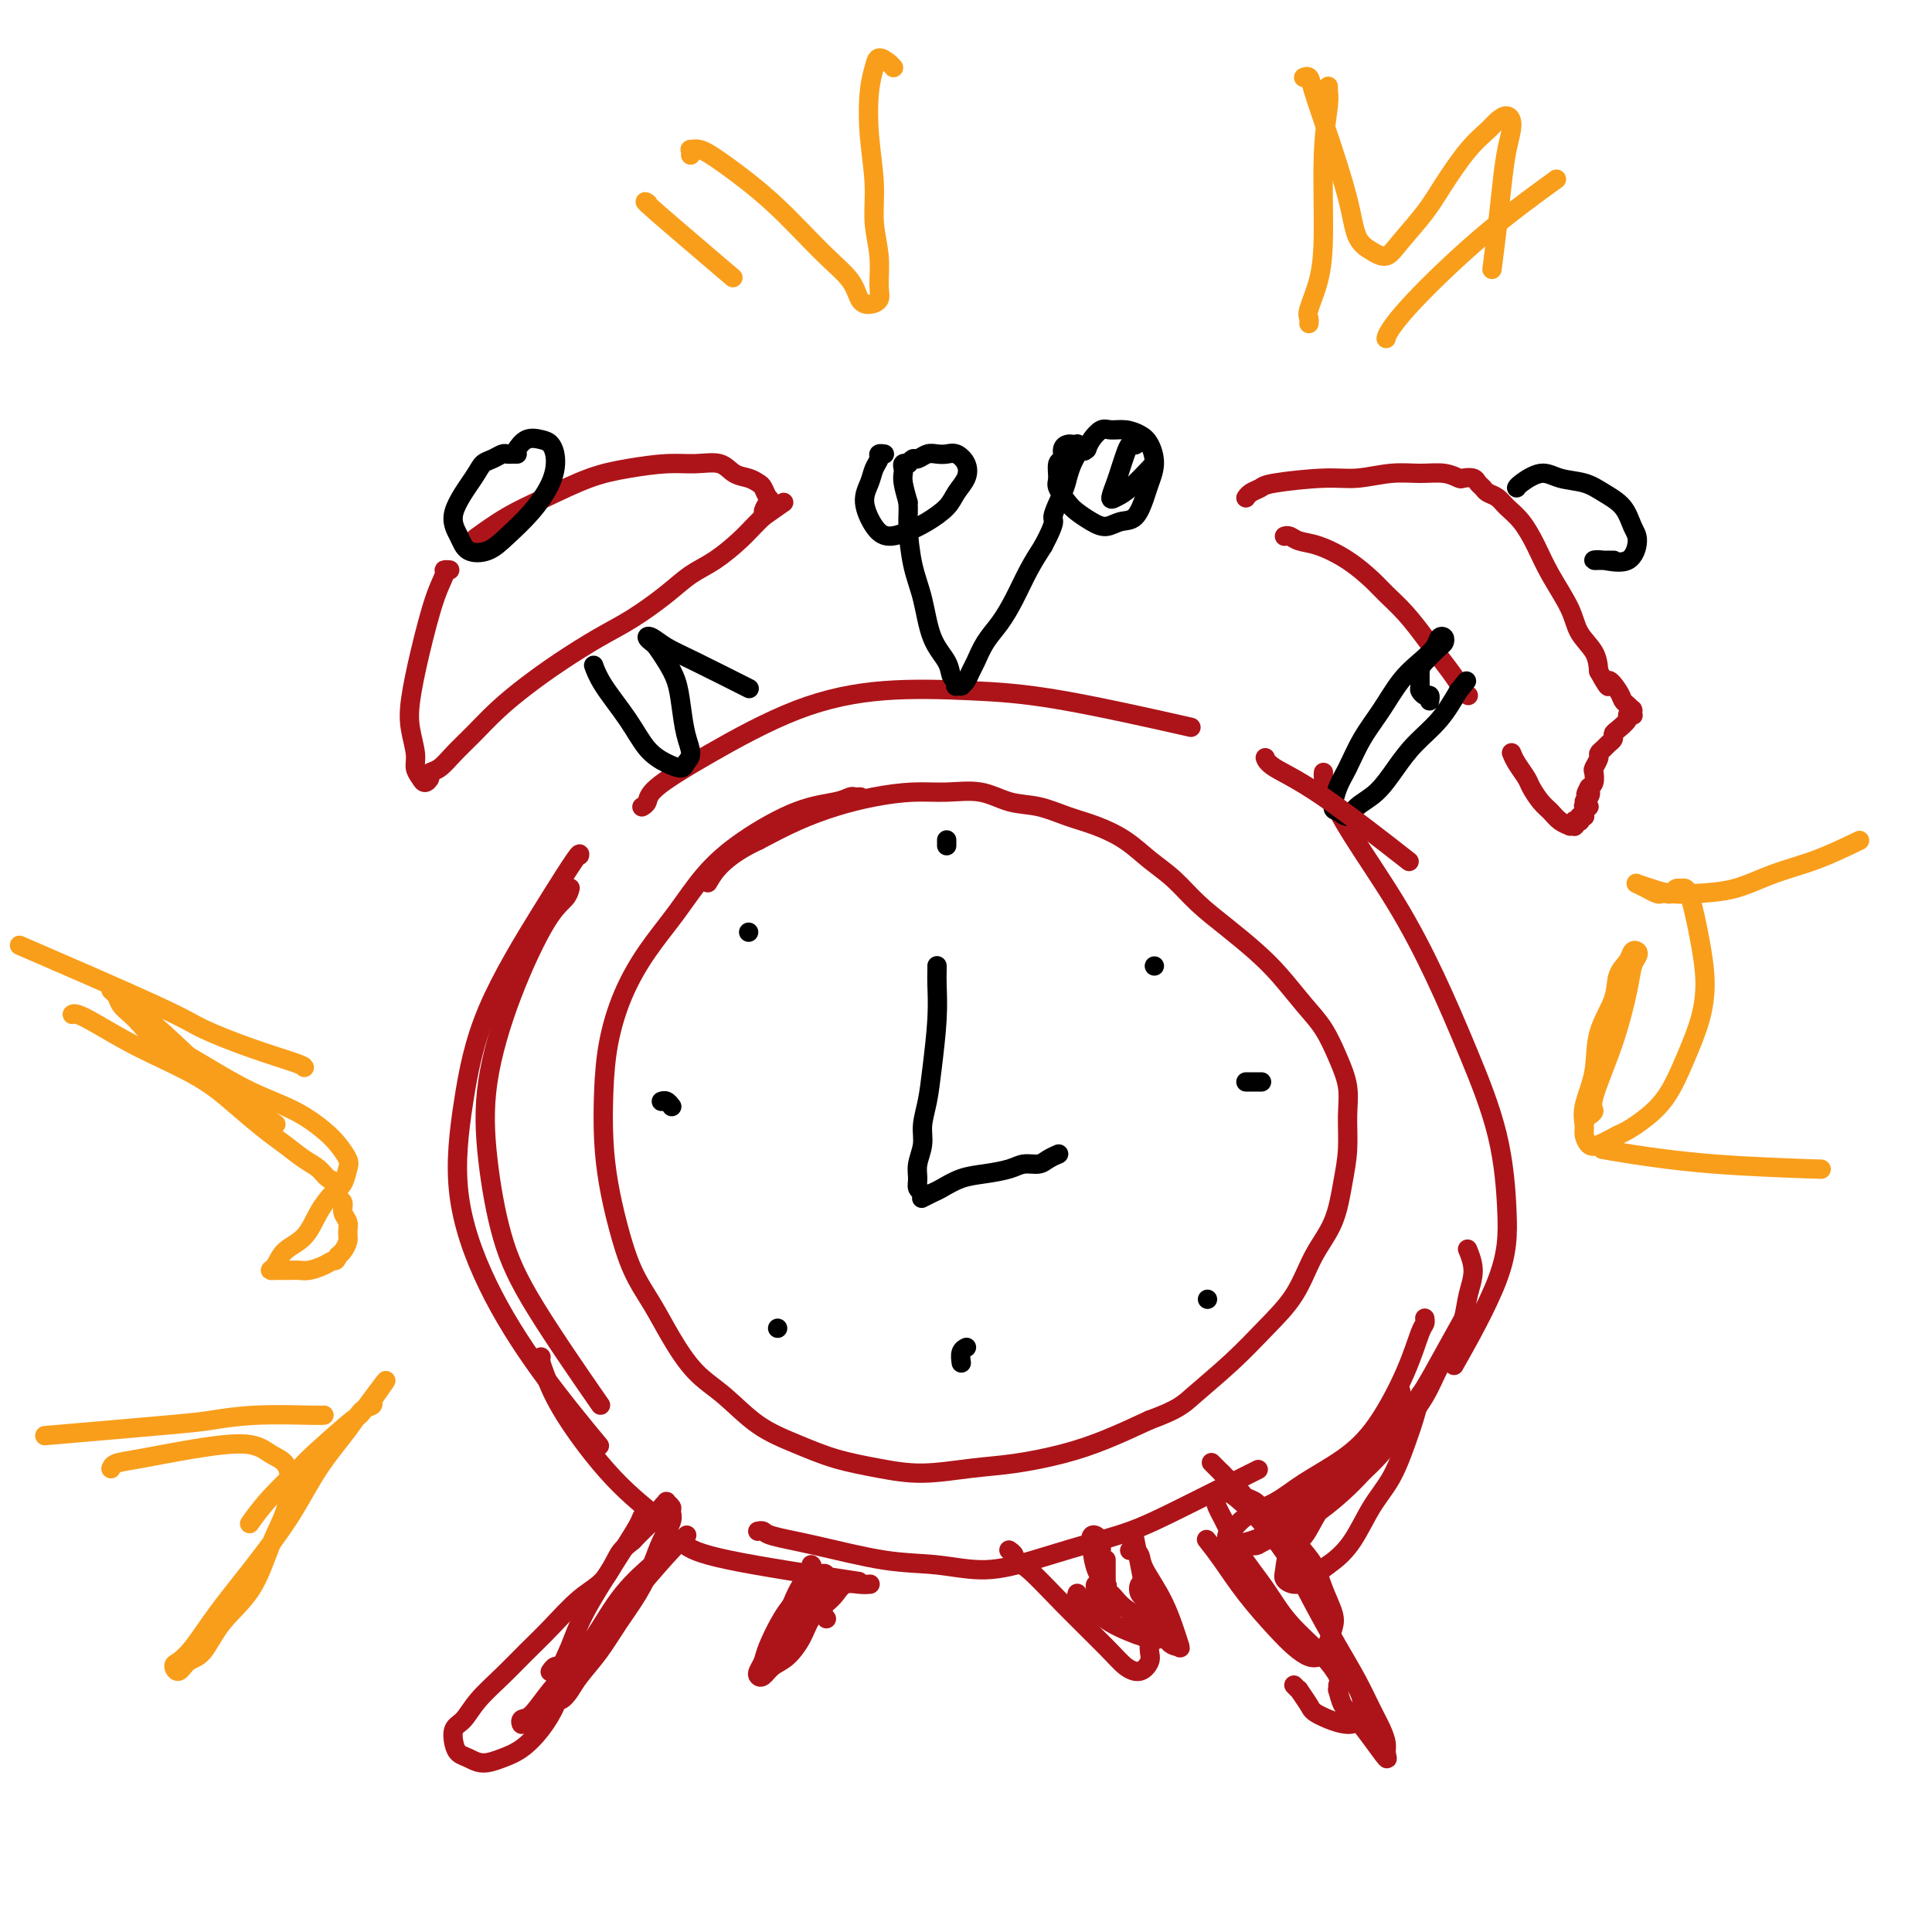 <svg viewBox='0 0 400 400' version='1.1' xmlns='http://www.w3.org/2000/svg' xmlns:xlink='http://www.w3.org/1999/xlink'><g fill='none' stroke='#AD1419' stroke-width='4' stroke-linecap='round' stroke-linejoin='round'><path d='M178,165c0.095,-0.006 0.190,-0.013 0,0c-0.190,0.013 -0.667,0.045 -1,0c-0.333,-0.045 -0.524,-0.168 -1,0c-0.476,0.168 -1.238,0.625 -3,1c-1.762,0.375 -4.525,0.666 -8,2c-3.475,1.334 -7.661,3.710 -11,6c-3.339,2.290 -5.829,4.492 -8,7c-2.171,2.508 -4.021,5.321 -6,8c-1.979,2.679 -4.086,5.224 -6,8c-1.914,2.776 -3.635,5.782 -5,9c-1.365,3.218 -2.374,6.646 -3,10c-0.626,3.354 -0.867,6.632 -1,10c-0.133,3.368 -0.157,6.825 0,10c0.157,3.175 0.494,6.069 1,9c0.506,2.931 1.179,5.901 2,9c0.821,3.099 1.789,6.329 3,9c1.211,2.671 2.666,4.784 4,7c1.334,2.216 2.546,4.536 4,7c1.454,2.464 3.151,5.072 5,7c1.849,1.928 3.849,3.174 6,5c2.151,1.826 4.451,4.231 7,6c2.549,1.769 5.347,2.902 8,4c2.653,1.098 5.160,2.162 8,3c2.840,0.838 6.014,1.449 9,2c2.986,0.551 5.786,1.043 9,1c3.214,-0.043 6.842,-0.622 10,-1c3.158,-0.378 5.847,-0.555 9,-1c3.153,-0.445 6.772,-1.158 10,-2c3.228,-0.842 6.065,-1.812 9,-3c2.935,-1.188 5.967,-2.594 9,-4'/><path d='M238,294c5.976,-2.191 6.915,-3.168 9,-5c2.085,-1.832 5.314,-4.517 8,-7c2.686,-2.483 4.827,-4.763 7,-7c2.173,-2.237 4.376,-4.430 6,-7c1.624,-2.570 2.669,-5.515 4,-8c1.331,-2.485 2.946,-4.508 4,-7c1.054,-2.492 1.545,-5.452 2,-8c0.455,-2.548 0.874,-4.684 1,-7c0.126,-2.316 -0.040,-4.813 0,-7c0.040,-2.187 0.287,-4.065 0,-6c-0.287,-1.935 -1.106,-3.927 -2,-6c-0.894,-2.073 -1.861,-4.227 -3,-6c-1.139,-1.773 -2.450,-3.165 -4,-5c-1.550,-1.835 -3.341,-4.111 -5,-6c-1.659,-1.889 -3.188,-3.390 -5,-5c-1.812,-1.610 -3.907,-3.330 -6,-5c-2.093,-1.670 -4.182,-3.291 -6,-5c-1.818,-1.709 -3.363,-3.507 -5,-5c-1.637,-1.493 -3.367,-2.680 -5,-4c-1.633,-1.320 -3.170,-2.772 -5,-4c-1.830,-1.228 -3.954,-2.231 -6,-3c-2.046,-0.769 -4.016,-1.302 -6,-2c-1.984,-0.698 -3.984,-1.561 -6,-2c-2.016,-0.439 -4.049,-0.455 -6,-1c-1.951,-0.545 -3.821,-1.619 -6,-2c-2.179,-0.381 -4.667,-0.070 -7,0c-2.333,0.070 -4.512,-0.103 -7,0c-2.488,0.103 -5.285,0.481 -8,1c-2.715,0.519 -5.346,1.178 -8,2c-2.654,0.822 -5.330,1.806 -8,3c-2.670,1.194 -5.335,2.597 -8,4'/><path d='M157,174c-7.200,3.333 -9.200,6.667 -10,8c-0.800,1.333 -0.400,0.667 0,0'/><path d='M118,184c-0.010,0.044 -0.020,0.088 0,0c0.020,-0.088 0.072,-0.309 0,0c-0.072,0.309 -0.266,1.148 -1,2c-0.734,0.852 -2.007,1.717 -4,5c-1.993,3.283 -4.705,8.984 -7,15c-2.295,6.016 -4.171,12.347 -5,18c-0.829,5.653 -0.609,10.628 0,16c0.609,5.372 1.606,11.141 3,16c1.394,4.859 3.183,8.808 7,15c3.817,6.192 9.662,14.626 12,18c2.338,3.374 1.169,1.687 0,0'/><path d='M133,167c0.030,-0.017 0.059,-0.033 0,0c-0.059,0.033 -0.208,0.116 0,0c0.208,-0.116 0.773,-0.431 1,-1c0.227,-0.569 0.115,-1.393 2,-3c1.885,-1.607 5.767,-3.997 11,-7c5.233,-3.003 11.816,-6.618 18,-9c6.184,-2.382 11.969,-3.531 18,-4c6.031,-0.469 12.307,-0.260 18,0c5.693,0.260 10.802,0.570 19,2c8.198,1.430 19.485,3.980 24,5c4.515,1.020 2.257,0.510 0,0'/><path d='M157,317c-0.100,0.020 -0.201,0.040 0,0c0.201,-0.040 0.703,-0.142 1,0c0.297,0.142 0.389,0.526 2,1c1.611,0.474 4.741,1.036 9,2c4.259,0.964 9.647,2.330 14,3c4.353,0.670 7.673,0.644 11,1c3.327,0.356 6.663,1.092 10,1c3.337,-0.092 6.676,-1.014 10,-2c3.324,-0.986 6.634,-2.038 10,-3c3.366,-0.962 6.789,-1.835 10,-3c3.211,-1.165 6.211,-2.621 11,-5c4.789,-2.379 11.368,-5.680 14,-7c2.632,-1.320 1.316,-0.660 0,0'/><path d='M274,160c0.005,-0.072 0.011,-0.143 0,0c-0.011,0.143 -0.038,0.502 0,1c0.038,0.498 0.143,1.136 1,3c0.857,1.864 2.467,4.956 5,9c2.533,4.044 5.989,9.042 9,14c3.011,4.958 5.578,9.876 8,15c2.422,5.124 4.700,10.454 7,16c2.300,5.546 4.622,11.306 6,17c1.378,5.694 1.813,11.320 2,16c0.187,4.680 0.127,8.414 -2,14c-2.127,5.586 -6.322,13.025 -8,16c-1.678,2.975 -0.839,1.488 0,0'/><path d='M93,118c0.009,0.001 0.018,0.001 0,0c-0.018,-0.001 -0.062,-0.004 0,0c0.062,0.004 0.232,0.016 0,0c-0.232,-0.016 -0.864,-0.060 -1,0c-0.136,0.060 0.225,0.223 0,1c-0.225,0.777 -1.037,2.168 -2,5c-0.963,2.832 -2.077,7.104 -3,11c-0.923,3.896 -1.656,7.414 -2,10c-0.344,2.586 -0.300,4.238 0,6c0.300,1.762 0.855,3.632 1,5c0.145,1.368 -0.120,2.234 0,3c0.120,0.766 0.626,1.433 1,2c0.374,0.567 0.616,1.033 1,1c0.384,-0.033 0.909,-0.566 1,-1c0.091,-0.434 -0.252,-0.768 0,-1c0.252,-0.232 1.100,-0.360 2,-1c0.900,-0.640 1.851,-1.790 3,-3c1.149,-1.210 2.497,-2.480 4,-4c1.503,-1.520 3.162,-3.290 5,-5c1.838,-1.710 3.856,-3.360 6,-5c2.144,-1.640 4.414,-3.272 7,-5c2.586,-1.728 5.488,-3.553 8,-5c2.512,-1.447 4.633,-2.516 7,-4c2.367,-1.484 4.980,-3.384 7,-5c2.020,-1.616 3.447,-2.947 5,-4c1.553,-1.053 3.231,-1.829 5,-3c1.769,-1.171 3.630,-2.738 5,-4c1.370,-1.262 2.249,-2.218 3,-3c0.751,-0.782 1.376,-1.391 2,-2'/><path d='M158,107c7.810,-5.528 2.837,-1.848 1,-1c-1.837,0.848 -0.536,-1.135 0,-2c0.536,-0.865 0.306,-0.612 0,-1c-0.306,-0.388 -0.688,-1.418 -1,-2c-0.312,-0.582 -0.553,-0.716 -1,-1c-0.447,-0.284 -1.099,-0.718 -2,-1c-0.901,-0.282 -2.052,-0.413 -3,-1c-0.948,-0.587 -1.695,-1.631 -3,-2c-1.305,-0.369 -3.168,-0.062 -5,0c-1.832,0.062 -3.632,-0.120 -6,0c-2.368,0.120 -5.304,0.541 -8,1c-2.696,0.459 -5.150,0.957 -8,2c-2.850,1.043 -6.094,2.630 -9,4c-2.906,1.370 -5.475,2.523 -8,4c-2.525,1.477 -5.007,3.279 -6,4c-0.993,0.721 -0.496,0.360 0,0'/><path d='M266,111c0.001,-0.001 0.003,-0.001 0,0c-0.003,0.001 -0.010,0.004 0,0c0.010,-0.004 0.037,-0.013 0,0c-0.037,0.013 -0.139,0.050 0,0c0.139,-0.050 0.519,-0.186 1,0c0.481,0.186 1.061,0.696 2,1c0.939,0.304 2.235,0.404 4,1c1.765,0.596 3.999,1.688 6,3c2.001,1.312 3.771,2.843 5,4c1.229,1.157 1.918,1.940 3,3c1.082,1.060 2.555,2.396 4,4c1.445,1.604 2.860,3.477 4,5c1.140,1.523 2.004,2.695 3,4c0.996,1.305 2.123,2.741 3,4c0.877,1.259 1.505,2.339 2,3c0.495,0.661 0.856,0.903 1,1c0.144,0.097 0.072,0.048 0,0'/><path d='M258,103c-0.000,0.000 -0.001,0.001 0,0c0.001,-0.001 0.002,-0.003 0,0c-0.002,0.003 -0.008,0.012 0,0c0.008,-0.012 0.029,-0.044 0,0c-0.029,0.044 -0.109,0.166 0,0c0.109,-0.166 0.406,-0.618 1,-1c0.594,-0.382 1.483,-0.695 2,-1c0.517,-0.305 0.661,-0.603 3,-1c2.339,-0.397 6.874,-0.892 10,-1c3.126,-0.108 4.845,0.171 7,0c2.155,-0.171 4.747,-0.792 7,-1c2.253,-0.208 4.165,-0.004 6,0c1.835,0.004 3.591,-0.192 5,0c1.409,0.192 2.472,0.772 3,1c0.528,0.228 0.522,0.103 1,0c0.478,-0.103 1.441,-0.183 2,0c0.559,0.183 0.715,0.629 1,1c0.285,0.371 0.698,0.667 1,1c0.302,0.333 0.493,0.702 1,1c0.507,0.298 1.331,0.523 2,1c0.669,0.477 1.184,1.204 2,2c0.816,0.796 1.932,1.661 3,3c1.068,1.339 2.086,3.151 3,5c0.914,1.849 1.723,3.733 3,6c1.277,2.267 3.023,4.917 4,7c0.977,2.083 1.186,3.599 2,5c0.814,1.401 2.233,2.686 3,4c0.767,1.314 0.884,2.657 1,4'/><path d='M331,139c2.820,5.157 1.870,2.548 2,2c0.130,-0.548 1.341,0.963 2,2c0.659,1.037 0.765,1.598 1,2c0.235,0.402 0.599,0.644 1,1c0.401,0.356 0.840,0.828 1,1c0.160,0.172 0.043,0.046 0,0c-0.043,-0.046 -0.012,-0.012 0,0c0.012,0.012 0.003,0.004 0,0c-0.003,-0.004 -0.001,-0.002 0,0c0.001,0.002 -0.000,0.004 0,0c0.000,-0.004 0.001,-0.015 0,0c-0.001,0.015 -0.005,0.056 0,0c0.005,-0.056 0.017,-0.209 0,0c-0.017,0.209 -0.064,0.781 0,1c0.064,0.219 0.237,0.086 0,0c-0.237,-0.086 -0.886,-0.125 -1,0c-0.114,0.125 0.306,0.415 0,1c-0.306,0.585 -1.339,1.466 -2,2c-0.661,0.534 -0.952,0.721 -1,1c-0.048,0.279 0.146,0.651 0,1c-0.146,0.349 -0.631,0.675 -1,1c-0.369,0.325 -0.621,0.649 -1,1c-0.379,0.351 -0.885,0.728 -1,1c-0.115,0.272 0.163,0.440 0,1c-0.163,0.560 -0.765,1.511 -1,2c-0.235,0.489 -0.102,0.516 0,1c0.102,0.484 0.172,1.424 0,2c-0.172,0.576 -0.586,0.788 -1,1'/><path d='M329,163c-1.259,2.344 -0.408,1.203 0,1c0.408,-0.203 0.372,0.533 0,1c-0.372,0.467 -1.080,0.665 -1,1c0.080,0.335 0.950,0.807 1,1c0.050,0.193 -0.719,0.108 -1,0c-0.281,-0.108 -0.075,-0.239 0,0c0.075,0.239 0.020,0.849 0,1c-0.020,0.151 -0.004,-0.155 0,0c0.004,0.155 -0.003,0.773 0,1c0.003,0.227 0.014,0.065 0,0c-0.014,-0.065 -0.055,-0.031 0,0c0.055,0.031 0.207,0.061 0,0c-0.207,-0.061 -0.774,-0.214 -1,0c-0.226,0.214 -0.113,0.793 0,1c0.113,0.207 0.226,0.041 0,0c-0.226,-0.041 -0.792,0.042 -1,0c-0.208,-0.042 -0.060,-0.207 0,0c0.060,0.207 0.032,0.788 0,1c-0.032,0.212 -0.067,0.055 0,0c0.067,-0.055 0.236,-0.007 0,0c-0.236,0.007 -0.878,-0.027 -1,0c-0.122,0.027 0.276,0.117 0,0c-0.276,-0.117 -1.225,-0.439 -2,-1c-0.775,-0.561 -1.377,-1.361 -2,-2c-0.623,-0.639 -1.267,-1.117 -2,-2c-0.733,-0.883 -1.556,-2.170 -2,-3c-0.444,-0.830 -0.511,-1.202 -1,-2c-0.489,-0.798 -1.401,-2.023 -2,-3c-0.599,-0.977 -0.885,-1.708 -1,-2c-0.115,-0.292 -0.057,-0.146 0,0'/><path d='M134,314c0.008,0.001 0.016,0.002 0,0c-0.016,-0.002 -0.056,-0.007 0,0c0.056,0.007 0.209,0.026 0,0c-0.209,-0.026 -0.779,-0.098 -1,0c-0.221,0.098 -0.091,0.364 -1,2c-0.909,1.636 -2.855,4.640 -5,8c-2.145,3.360 -4.488,7.074 -6,10c-1.512,2.926 -2.193,5.062 -3,7c-0.807,1.938 -1.741,3.677 -2,5c-0.259,1.323 0.155,2.232 0,3c-0.155,0.768 -0.881,1.397 -1,2c-0.119,0.603 0.368,1.181 1,1c0.632,-0.181 1.407,-1.120 2,-2c0.593,-0.880 1.002,-1.701 2,-3c0.998,-1.299 2.584,-3.078 4,-5c1.416,-1.922 2.660,-3.989 4,-6c1.340,-2.011 2.775,-3.968 4,-6c1.225,-2.032 2.238,-4.141 3,-6c0.762,-1.859 1.272,-3.468 2,-5c0.728,-1.532 1.674,-2.985 2,-4c0.326,-1.015 0.032,-1.590 0,-2c-0.032,-0.410 0.199,-0.654 0,-1c-0.199,-0.346 -0.829,-0.795 -1,-1c-0.171,-0.205 0.117,-0.165 0,0c-0.117,0.165 -0.640,0.457 -1,1c-0.360,0.543 -0.559,1.339 -1,2c-0.441,0.661 -1.126,1.189 -2,2c-0.874,0.811 -1.937,1.906 -3,3'/><path d='M131,319c-1.795,1.502 -2.282,1.759 -3,3c-0.718,1.241 -1.667,3.468 -3,5c-1.333,1.532 -3.049,2.369 -5,4c-1.951,1.631 -4.136,4.055 -6,6c-1.864,1.945 -3.407,3.412 -5,5c-1.593,1.588 -3.237,3.296 -5,5c-1.763,1.704 -3.647,3.402 -5,5c-1.353,1.598 -2.175,3.096 -3,4c-0.825,0.904 -1.653,1.213 -2,2c-0.347,0.787 -0.214,2.051 0,3c0.214,0.949 0.510,1.584 1,2c0.490,0.416 1.173,0.612 2,1c0.827,0.388 1.797,0.968 3,1c1.203,0.032 2.637,-0.483 4,-1c1.363,-0.517 2.653,-1.034 4,-2c1.347,-0.966 2.750,-2.379 4,-4c1.250,-1.621 2.345,-3.450 3,-5c0.655,-1.550 0.869,-2.821 1,-4c0.131,-1.179 0.179,-2.264 0,-3c-0.179,-0.736 -0.587,-1.121 -1,-1c-0.413,0.121 -0.832,0.749 -1,1c-0.168,0.251 -0.084,0.126 0,0'/><path d='M250,319c-0.016,-0.021 -0.033,-0.042 0,0c0.033,0.042 0.115,0.146 0,0c-0.115,-0.146 -0.429,-0.541 0,0c0.429,0.541 1.599,2.019 3,4c1.401,1.981 3.034,4.465 5,7c1.966,2.535 4.267,5.122 6,7c1.733,1.878 2.898,3.048 4,4c1.102,0.952 2.141,1.685 3,2c0.859,0.315 1.538,0.210 2,0c0.462,-0.210 0.706,-0.526 1,-1c0.294,-0.474 0.638,-1.106 1,-2c0.362,-0.894 0.743,-2.051 1,-3c0.257,-0.949 0.391,-1.689 0,-3c-0.391,-1.311 -1.305,-3.194 -2,-5c-0.695,-1.806 -1.169,-3.534 -2,-5c-0.831,-1.466 -2.019,-2.669 -3,-4c-0.981,-1.331 -1.754,-2.791 -3,-4c-1.246,-1.209 -2.963,-2.169 -4,-3c-1.037,-0.831 -1.392,-1.533 -2,-2c-0.608,-0.467 -1.469,-0.699 -2,-1c-0.531,-0.301 -0.734,-0.672 -1,-1c-0.266,-0.328 -0.596,-0.613 -1,-1c-0.404,-0.387 -0.881,-0.877 -1,-1c-0.119,-0.123 0.122,0.121 0,0c-0.122,-0.121 -0.606,-0.606 -1,-1c-0.394,-0.394 -0.697,-0.697 -1,-1'/><path d='M253,305c-3.105,-3.105 -1.368,-1.368 -1,-1c0.368,0.368 -0.633,-0.633 -1,-1c-0.367,-0.367 -0.099,-0.099 0,0c0.099,0.099 0.028,0.028 0,0c-0.028,-0.028 -0.014,-0.014 0,0'/><path d='M268,349c-0.001,-0.001 -0.001,-0.001 0,0c0.001,0.001 0.005,0.005 0,0c-0.005,-0.005 -0.017,-0.018 0,0c0.017,0.018 0.064,0.067 0,0c-0.064,-0.067 -0.239,-0.251 0,0c0.239,0.251 0.893,0.938 1,1c0.107,0.062 -0.332,-0.500 0,0c0.332,0.500 1.435,2.063 2,3c0.565,0.937 0.593,1.249 2,2c1.407,0.751 4.194,1.941 6,2c1.806,0.059 2.630,-1.015 3,-2c0.370,-0.985 0.285,-1.883 0,-3c-0.285,-1.117 -0.769,-2.455 -2,-4c-1.231,-1.545 -3.209,-3.299 -4,-4c-0.791,-0.701 -0.396,-0.351 0,0'/><path d='M166,330c0.000,-0.000 0.000,-0.000 0,0c-0.000,0.000 -0.002,0.001 0,0c0.002,-0.001 0.006,-0.005 0,0c-0.006,0.005 -0.022,0.018 0,0c0.022,-0.018 0.084,-0.066 0,0c-0.084,0.066 -0.313,0.245 -1,1c-0.687,0.755 -1.831,2.086 -3,4c-1.169,1.914 -2.363,4.409 -3,6c-0.637,1.591 -0.715,2.276 -1,3c-0.285,0.724 -0.775,1.486 -1,2c-0.225,0.514 -0.184,0.781 0,1c0.184,0.219 0.509,0.390 1,0c0.491,-0.390 1.146,-1.340 2,-2c0.854,-0.660 1.906,-1.030 3,-2c1.094,-0.970 2.232,-2.541 3,-4c0.768,-1.459 1.168,-2.808 2,-4c0.832,-1.192 2.097,-2.228 3,-3c0.903,-0.772 1.444,-1.279 2,-2c0.556,-0.721 1.129,-1.657 2,-2c0.871,-0.343 2.042,-0.092 3,0c0.958,0.092 1.702,0.026 2,0c0.298,-0.026 0.149,-0.013 0,0'/><path d='M209,321c0.002,0.002 0.005,0.003 0,0c-0.005,-0.003 -0.017,-0.012 0,0c0.017,0.012 0.064,0.044 0,0c-0.064,-0.044 -0.237,-0.165 0,0c0.237,0.165 0.885,0.617 1,1c0.115,0.383 -0.304,0.697 0,1c0.304,0.303 1.331,0.594 3,2c1.669,1.406 3.982,3.926 7,7c3.018,3.074 6.742,6.703 9,9c2.258,2.297 3.050,3.263 4,4c0.950,0.737 2.059,1.244 3,1c0.941,-0.244 1.713,-1.240 2,-2c0.287,-0.760 0.088,-1.286 0,-2c-0.088,-0.714 -0.066,-1.618 0,-3c0.066,-1.382 0.175,-3.243 0,-5c-0.175,-1.757 -0.635,-3.409 -1,-5c-0.365,-1.591 -0.637,-3.121 -1,-5c-0.363,-1.879 -0.818,-4.108 -1,-5c-0.182,-0.892 -0.091,-0.446 0,0'/></g>
<g fill='none' stroke='#000000' stroke-width='4' stroke-linecap='round' stroke-linejoin='round'><path d='M183,94c0.009,0.001 0.017,0.003 0,0c-0.017,-0.003 -0.060,-0.010 0,0c0.060,0.010 0.224,0.035 0,0c-0.224,-0.035 -0.836,-0.132 -1,0c-0.164,0.132 0.119,0.493 0,1c-0.119,0.507 -0.640,1.159 -1,2c-0.360,0.841 -0.557,1.869 -1,3c-0.443,1.131 -1.130,2.365 -1,4c0.130,1.635 1.078,3.673 2,5c0.922,1.327 1.818,1.944 3,2c1.182,0.056 2.649,-0.449 4,-1c1.351,-0.551 2.584,-1.148 4,-2c1.416,-0.852 3.014,-1.959 4,-3c0.986,-1.041 1.358,-2.016 2,-3c0.642,-0.984 1.553,-1.976 2,-3c0.447,-1.024 0.429,-2.079 0,-3c-0.429,-0.921 -1.271,-1.707 -2,-2c-0.729,-0.293 -1.347,-0.094 -2,0c-0.653,0.094 -1.342,0.081 -2,0c-0.658,-0.081 -1.287,-0.232 -2,0c-0.713,0.232 -1.511,0.847 -2,1c-0.489,0.153 -0.671,-0.156 -1,0c-0.329,0.156 -0.806,0.777 -1,1c-0.194,0.223 -0.104,0.048 0,0c0.104,-0.048 0.223,0.030 0,0c-0.223,-0.030 -0.789,-0.168 -1,0c-0.211,0.168 -0.067,0.643 0,1c0.067,0.357 0.056,0.596 0,1c-0.056,0.404 -0.159,0.973 0,2c0.159,1.027 0.579,2.514 1,4'/><path d='M188,104c0.121,1.969 -0.076,2.890 0,5c0.076,2.110 0.426,5.409 1,8c0.574,2.591 1.373,4.473 2,7c0.627,2.527 1.082,5.700 2,8c0.918,2.300 2.297,3.726 3,5c0.703,1.274 0.728,2.394 1,3c0.272,0.606 0.791,0.698 1,1c0.209,0.302 0.109,0.813 0,1c-0.109,0.187 -0.225,0.050 0,0c0.225,-0.050 0.792,-0.013 1,0c0.208,0.013 0.059,0.001 0,0c-0.059,-0.001 -0.027,0.007 0,0c0.027,-0.007 0.048,-0.031 0,0c-0.048,0.031 -0.165,0.115 0,0c0.165,-0.115 0.614,-0.431 1,-1c0.386,-0.569 0.711,-1.392 1,-2c0.289,-0.608 0.541,-1.001 1,-2c0.459,-0.999 1.123,-2.605 2,-4c0.877,-1.395 1.967,-2.580 3,-4c1.033,-1.420 2.009,-3.075 3,-5c0.991,-1.925 1.997,-4.122 3,-6c1.003,-1.878 2.001,-3.439 3,-5'/><path d='M216,113c2.975,-5.580 1.911,-5.029 2,-6c0.089,-0.971 1.330,-3.464 2,-5c0.670,-1.536 0.768,-2.114 1,-3c0.232,-0.886 0.599,-2.080 1,-3c0.401,-0.920 0.836,-1.567 1,-2c0.164,-0.433 0.055,-0.652 0,-1c-0.055,-0.348 -0.057,-0.823 0,-1c0.057,-0.177 0.174,-0.054 0,0c-0.174,0.054 -0.639,0.040 -1,0c-0.361,-0.040 -0.618,-0.106 -1,0c-0.382,0.106 -0.889,0.383 -1,1c-0.111,0.617 0.172,1.572 0,2c-0.172,0.428 -0.801,0.327 -1,1c-0.199,0.673 0.033,2.120 0,3c-0.033,0.880 -0.329,1.193 0,2c0.329,0.807 1.284,2.107 2,3c0.716,0.893 1.192,1.377 2,2c0.808,0.623 1.946,1.383 3,2c1.054,0.617 2.022,1.089 3,1c0.978,-0.089 1.965,-0.739 3,-1c1.035,-0.261 2.117,-0.132 3,-1c0.883,-0.868 1.566,-2.733 2,-4c0.434,-1.267 0.619,-1.937 1,-3c0.381,-1.063 0.958,-2.519 1,-4c0.042,-1.481 -0.450,-2.987 -1,-4c-0.550,-1.013 -1.159,-1.533 -2,-2c-0.841,-0.467 -1.913,-0.879 -3,-1c-1.087,-0.121 -2.188,0.050 -3,0c-0.812,-0.050 -1.334,-0.321 -2,0c-0.666,0.321 -1.476,1.235 -2,2c-0.524,0.765 -0.762,1.383 -1,2'/><path d='M225,93c-0.833,0.667 -0.417,0.333 0,0'/><path d='M123,138c0.002,0.005 0.004,0.011 0,0c-0.004,-0.011 -0.013,-0.038 0,0c0.013,0.038 0.050,0.142 0,0c-0.050,-0.142 -0.187,-0.529 0,0c0.187,0.529 0.698,1.974 2,4c1.302,2.026 3.395,4.631 5,7c1.605,2.369 2.722,4.500 4,6c1.278,1.500 2.718,2.367 4,3c1.282,0.633 2.407,1.030 3,1c0.593,-0.030 0.654,-0.489 1,-1c0.346,-0.511 0.977,-1.074 1,-2c0.023,-0.926 -0.561,-2.217 -1,-4c-0.439,-1.783 -0.733,-4.060 -1,-6c-0.267,-1.940 -0.506,-3.542 -1,-5c-0.494,-1.458 -1.241,-2.770 -2,-4c-0.759,-1.230 -1.530,-2.376 -2,-3c-0.470,-0.624 -0.639,-0.725 -1,-1c-0.361,-0.275 -0.915,-0.724 -1,-1c-0.085,-0.276 0.298,-0.378 1,0c0.702,0.378 1.724,1.235 3,2c1.276,0.765 2.805,1.437 6,3c3.195,1.563 8.056,4.018 10,5c1.944,0.982 0.972,0.491 0,0'/><path d='M296,145c0.006,-0.032 0.012,-0.065 0,0c-0.012,0.065 -0.042,0.226 0,0c0.042,-0.226 0.154,-0.841 0,-1c-0.154,-0.159 -0.576,0.139 -1,0c-0.424,-0.139 -0.849,-0.713 -1,-1c-0.151,-0.287 -0.027,-0.286 0,-1c0.027,-0.714 -0.045,-2.142 0,-3c0.045,-0.858 0.205,-1.145 1,-2c0.795,-0.855 2.226,-2.276 3,-3c0.774,-0.724 0.893,-0.749 1,-1c0.107,-0.251 0.203,-0.726 0,-1c-0.203,-0.274 -0.703,-0.346 -1,0c-0.297,0.346 -0.390,1.112 -1,2c-0.610,0.888 -1.739,1.900 -3,3c-1.261,1.100 -2.656,2.288 -4,4c-1.344,1.712 -2.638,3.948 -4,6c-1.362,2.052 -2.794,3.922 -4,6c-1.206,2.078 -2.187,4.366 -3,6c-0.813,1.634 -1.457,2.614 -2,4c-0.543,1.386 -0.985,3.177 -1,4c-0.015,0.823 0.397,0.679 1,1c0.603,0.321 1.398,1.108 2,1c0.602,-0.108 1.010,-1.111 2,-2c0.990,-0.889 2.561,-1.664 4,-3c1.439,-1.336 2.747,-3.235 4,-5c1.253,-1.765 2.453,-3.398 4,-5c1.547,-1.602 3.442,-3.172 5,-5c1.558,-1.828 2.779,-3.914 4,-6'/><path d='M302,143c2.833,-3.500 1.417,-1.750 0,0'/><path d='M107,94c-0.024,-0.000 -0.047,-0.001 0,0c0.047,0.001 0.165,0.003 0,0c-0.165,-0.003 -0.611,-0.013 -1,0c-0.389,0.013 -0.720,0.047 -1,0c-0.280,-0.047 -0.507,-0.176 -1,0c-0.493,0.176 -1.250,0.658 -2,1c-0.750,0.342 -1.493,0.543 -2,1c-0.507,0.457 -0.779,1.168 -2,3c-1.221,1.832 -3.392,4.785 -4,7c-0.608,2.215 0.346,3.694 1,5c0.654,1.306 1.009,2.441 2,3c0.991,0.559 2.620,0.544 4,0c1.380,-0.544 2.511,-1.617 4,-3c1.489,-1.383 3.336,-3.078 5,-5c1.664,-1.922 3.144,-4.072 4,-6c0.856,-1.928 1.087,-3.634 1,-5c-0.087,-1.366 -0.493,-2.394 -1,-3c-0.507,-0.606 -1.115,-0.791 -2,-1c-0.885,-0.209 -2.046,-0.441 -3,0c-0.954,0.441 -1.701,1.555 -2,2c-0.299,0.445 -0.149,0.223 0,0'/><path d='M334,116c0.009,-0.000 0.017,-0.000 0,0c-0.017,0.000 -0.060,0.000 0,0c0.060,-0.000 0.223,-0.000 0,0c-0.223,0.000 -0.831,0.000 -1,0c-0.169,-0.000 0.099,-0.000 0,0c-0.099,0.000 -0.567,0.000 -1,0c-0.433,-0.000 -0.831,-0.001 -1,0c-0.169,0.001 -0.109,0.004 0,0c0.109,-0.004 0.268,-0.014 0,0c-0.268,0.014 -0.964,0.052 -1,0c-0.036,-0.052 0.589,-0.195 2,0c1.411,0.195 3.610,0.726 5,0c1.390,-0.726 1.973,-2.709 2,-4c0.027,-1.291 -0.502,-1.889 -1,-3c-0.498,-1.111 -0.964,-2.734 -2,-4c-1.036,-1.266 -2.642,-2.175 -4,-3c-1.358,-0.825 -2.469,-1.566 -4,-2c-1.531,-0.434 -3.482,-0.561 -5,-1c-1.518,-0.439 -2.603,-1.190 -4,-1c-1.397,0.190 -3.107,1.320 -4,2c-0.893,0.680 -0.969,0.908 -1,1c-0.031,0.092 -0.015,0.046 0,0'/><path d='M194,200c0.000,0.016 0.001,0.033 0,0c-0.001,-0.033 -0.003,-0.114 0,0c0.003,0.114 0.012,0.423 0,1c-0.012,0.577 -0.046,1.420 0,3c0.046,1.580 0.171,3.895 0,7c-0.171,3.105 -0.638,6.998 -1,10c-0.362,3.002 -0.619,5.111 -1,7c-0.381,1.889 -0.888,3.557 -1,5c-0.112,1.443 0.170,2.663 0,4c-0.170,1.337 -0.792,2.793 -1,4c-0.208,1.207 -0.003,2.166 0,3c0.003,0.834 -0.195,1.544 0,2c0.195,0.456 0.783,0.659 1,1c0.217,0.341 0.065,0.820 0,1c-0.065,0.180 -0.041,0.060 0,0c0.041,-0.060 0.099,-0.061 0,0c-0.099,0.061 -0.356,0.185 0,0c0.356,-0.185 1.323,-0.679 2,-1c0.677,-0.321 1.062,-0.468 2,-1c0.938,-0.532 2.429,-1.448 4,-2c1.571,-0.552 3.221,-0.739 5,-1c1.779,-0.261 3.685,-0.595 5,-1c1.315,-0.405 2.037,-0.879 3,-1c0.963,-0.121 2.165,0.112 3,0c0.835,-0.112 1.302,-0.569 2,-1c0.698,-0.431 1.628,-0.838 2,-1c0.372,-0.162 0.186,-0.081 0,0'/><path d='M196,174c0.000,0.030 0.000,0.061 0,0c0.000,-0.061 0.000,-0.212 0,0c0.000,0.212 0.000,0.788 0,1c0.000,0.212 0.000,0.061 0,0c0.000,-0.061 0.000,-0.030 0,0'/><path d='M258,224c0.014,0.000 0.029,0.000 0,0c-0.029,0.000 -0.100,0.000 0,0c0.100,0.000 0.373,0.000 1,0c0.627,-0.000 1.608,0.000 2,0c0.392,0.000 0.196,0.000 0,0'/><path d='M137,228c-0.006,0.002 -0.012,0.004 0,0c0.012,-0.004 0.042,-0.015 0,0c-0.042,0.015 -0.156,0.056 0,0c0.156,-0.056 0.580,-0.207 1,0c0.420,0.207 0.834,0.774 1,1c0.166,0.226 0.083,0.113 0,0'/><path d='M200,279c-0.002,0.001 -0.004,0.002 0,0c0.004,-0.002 0.015,-0.007 0,0c-0.015,0.007 -0.057,0.027 0,0c0.057,-0.027 0.211,-0.100 0,0c-0.211,0.100 -0.788,0.373 -1,1c-0.212,0.627 -0.061,1.608 0,2c0.061,0.392 0.030,0.196 0,0'/></g>
<g fill='none' stroke='#AD1419' stroke-width='4' stroke-linecap='round' stroke-linejoin='round'><path d='M142,318c-0.004,0.004 -0.008,0.007 0,0c0.008,-0.007 0.027,-0.025 0,0c-0.027,0.025 -0.102,0.094 0,0c0.102,-0.094 0.380,-0.351 0,0c-0.380,0.351 -1.418,1.310 -3,3c-1.582,1.690 -3.710,4.112 -7,8c-3.290,3.888 -7.744,9.242 -11,13c-3.256,3.758 -5.316,5.919 -7,8c-1.684,2.081 -2.994,4.081 -4,5c-1.006,0.919 -1.709,0.755 -2,1c-0.291,0.245 -0.169,0.898 0,1c0.169,0.102 0.384,-0.347 1,-1c0.616,-0.653 1.634,-1.510 3,-3c1.366,-1.490 3.082,-3.612 5,-6c1.918,-2.388 4.040,-5.042 6,-8c1.960,-2.958 3.758,-6.219 6,-9c2.242,-2.781 4.926,-5.080 6,-6c1.074,-0.920 0.537,-0.460 0,0'/><path d='M277,349c-0.000,-0.010 -0.001,-0.019 0,0c0.001,0.019 0.003,0.068 0,0c-0.003,-0.068 -0.011,-0.253 0,0c0.011,0.253 0.039,0.944 0,1c-0.039,0.056 -0.147,-0.523 0,0c0.147,0.523 0.547,2.148 1,3c0.453,0.852 0.959,0.931 2,2c1.041,1.069 2.616,3.129 4,5c1.384,1.871 2.576,3.552 3,4c0.424,0.448 0.081,-0.339 0,-1c-0.081,-0.661 0.101,-1.198 0,-2c-0.101,-0.802 -0.483,-1.870 -1,-3c-0.517,-1.130 -1.168,-2.322 -2,-4c-0.832,-1.678 -1.846,-3.842 -3,-6c-1.154,-2.158 -2.447,-4.311 -4,-7c-1.553,-2.689 -3.364,-5.916 -5,-9c-1.636,-3.084 -3.097,-6.025 -5,-9c-1.903,-2.975 -4.249,-5.983 -6,-8c-1.751,-2.017 -2.909,-3.041 -4,-4c-1.091,-0.959 -2.117,-1.851 -3,-2c-0.883,-0.149 -1.622,0.447 -2,1c-0.378,0.553 -0.394,1.065 0,2c0.394,0.935 1.197,2.294 2,4c0.803,1.706 1.606,3.761 3,6c1.394,2.239 3.379,4.664 5,7c1.621,2.336 2.878,4.585 5,7c2.122,2.415 5.110,4.996 7,7c1.890,2.004 2.683,3.430 3,4c0.317,0.570 0.159,0.285 0,0'/><path d='M258,320c-0.015,-0.001 -0.031,-0.001 0,0c0.031,0.001 0.108,0.005 0,0c-0.108,-0.005 -0.400,-0.018 0,0c0.400,0.018 1.494,0.067 2,0c0.506,-0.067 0.425,-0.250 2,-1c1.575,-0.750 4.807,-2.067 8,-4c3.193,-1.933 6.348,-4.483 9,-7c2.652,-2.517 4.802,-5.003 6,-7c1.198,-1.997 1.446,-3.505 2,-5c0.554,-1.495 1.416,-2.977 2,-4c0.584,-1.023 0.890,-1.588 1,-2c0.110,-0.412 0.022,-0.670 0,-1c-0.022,-0.330 0.021,-0.731 0,-1c-0.021,-0.269 -0.106,-0.405 0,0c0.106,0.405 0.402,1.350 0,2c-0.402,0.650 -1.503,1.006 -2,2c-0.497,0.994 -0.391,2.627 -1,4c-0.609,1.373 -1.933,2.486 -3,4c-1.067,1.514 -1.876,3.429 -3,5c-1.124,1.571 -2.564,2.798 -4,4c-1.436,1.202 -2.870,2.377 -4,4c-1.130,1.623 -1.958,3.693 -3,5c-1.042,1.307 -2.299,1.851 -3,3c-0.701,1.149 -0.845,2.902 -1,4c-0.155,1.098 -0.320,1.542 0,2c0.320,0.458 1.125,0.931 2,1c0.875,0.069 1.822,-0.266 3,-1c1.178,-0.734 2.589,-1.867 4,-3'/><path d='M275,324c2.027,-1.399 3.593,-2.898 5,-5c1.407,-2.102 2.654,-4.809 4,-7c1.346,-2.191 2.792,-3.866 4,-6c1.208,-2.134 2.180,-4.727 3,-7c0.820,-2.273 1.490,-4.227 2,-6c0.510,-1.773 0.860,-3.364 1,-4c0.140,-0.636 0.070,-0.318 0,0'/></g>
<g fill='none' stroke='#000000' stroke-width='4' stroke-linecap='round' stroke-linejoin='round'><path d='M235,91c-0.002,0.030 -0.003,0.059 0,0c0.003,-0.059 0.012,-0.207 0,0c-0.012,0.207 -0.045,0.768 0,1c0.045,0.232 0.167,0.133 0,0c-0.167,-0.133 -0.623,-0.302 -1,0c-0.377,0.302 -0.673,1.073 -1,2c-0.327,0.927 -0.683,2.010 -1,3c-0.317,0.990 -0.596,1.886 -1,3c-0.404,1.114 -0.934,2.445 -1,3c-0.066,0.555 0.333,0.334 1,0c0.667,-0.334 1.603,-0.782 3,-2c1.397,-1.218 3.256,-3.205 4,-4c0.744,-0.795 0.372,-0.397 0,0'/></g>
<g fill='none' stroke='#F99E1B' stroke-width='4' stroke-linecap='round' stroke-linejoin='round'><path d='M134,42c0.014,0.009 0.027,0.019 0,0c-0.027,-0.019 -0.096,-0.066 0,0c0.096,0.066 0.356,0.244 0,0c-0.356,-0.244 -1.326,-0.912 2,2c3.326,2.912 10.950,9.403 14,12c3.050,2.597 1.525,1.298 0,0'/><path d='M287,70c0.005,-0.026 0.009,-0.053 0,0c-0.009,0.053 -0.032,0.184 0,0c0.032,-0.184 0.119,-0.685 1,-2c0.881,-1.315 2.556,-3.445 6,-7c3.444,-3.555 8.658,-8.534 14,-13c5.342,-4.466 10.812,-8.419 13,-10c2.188,-1.581 1.094,-0.791 0,0'/><path d='M275,18c-0.002,-0.124 -0.005,-0.248 0,0c0.005,0.248 0.016,0.867 0,1c-0.016,0.133 -0.059,-0.220 0,0c0.059,0.220 0.218,1.015 0,3c-0.218,1.985 -0.815,5.162 -1,10c-0.185,4.838 0.041,11.339 0,16c-0.041,4.661 -0.351,7.484 -1,10c-0.649,2.516 -1.638,4.726 -2,6c-0.362,1.274 -0.097,1.612 0,2c0.097,0.388 0.028,0.825 0,1c-0.028,0.175 -0.014,0.087 0,0'/><path d='M270,16c-0.007,0.003 -0.014,0.006 0,0c0.014,-0.006 0.050,-0.021 0,0c-0.050,0.021 -0.186,0.078 0,0c0.186,-0.078 0.692,-0.292 1,0c0.308,0.292 0.417,1.089 1,3c0.583,1.911 1.640,4.934 3,9c1.360,4.066 3.023,9.174 4,13c0.977,3.826 1.269,6.370 2,8c0.731,1.630 1.902,2.347 3,3c1.098,0.653 2.124,1.242 3,1c0.876,-0.242 1.604,-1.314 3,-3c1.396,-1.686 3.462,-3.985 5,-6c1.538,-2.015 2.548,-3.746 4,-6c1.452,-2.254 3.346,-5.031 5,-7c1.654,-1.969 3.067,-3.131 4,-4c0.933,-0.869 1.385,-1.447 2,-2c0.615,-0.553 1.391,-1.082 2,-1c0.609,0.082 1.049,0.776 1,2c-0.049,1.224 -0.588,2.977 -1,5c-0.412,2.023 -0.698,4.315 -1,7c-0.302,2.685 -0.620,5.761 -1,9c-0.380,3.239 -0.823,6.640 -1,8c-0.177,1.360 -0.089,0.680 0,0'/><path d='M143,32c0.003,-0.031 0.005,-0.062 0,0c-0.005,0.062 -0.019,0.218 0,0c0.019,-0.218 0.069,-0.811 0,-1c-0.069,-0.189 -0.257,0.027 0,0c0.257,-0.027 0.958,-0.297 2,0c1.042,0.297 2.425,1.162 5,3c2.575,1.838 6.342,4.651 10,8c3.658,3.349 7.208,7.235 10,10c2.792,2.765 4.825,4.408 6,6c1.175,1.592 1.493,3.131 2,4c0.507,0.869 1.204,1.067 2,1c0.796,-0.067 1.693,-0.401 2,-1c0.307,-0.599 0.026,-1.465 0,-3c-0.026,-1.535 0.202,-3.740 0,-6c-0.202,-2.260 -0.836,-4.576 -1,-7c-0.164,-2.424 0.140,-4.955 0,-8c-0.140,-3.045 -0.725,-6.603 -1,-10c-0.275,-3.397 -0.242,-6.633 0,-9c0.242,-2.367 0.692,-3.863 1,-5c0.308,-1.137 0.474,-1.913 1,-2c0.526,-0.087 1.411,0.515 2,1c0.589,0.485 0.883,0.853 1,1c0.117,0.147 0.059,0.074 0,0'/><path d='M332,238c-0.023,-0.004 -0.046,-0.009 0,0c0.046,0.009 0.163,0.030 0,0c-0.163,-0.030 -0.604,-0.113 0,0c0.604,0.113 2.255,0.422 6,1c3.745,0.578 9.585,1.425 17,2c7.415,0.575 16.404,0.879 20,1c3.596,0.121 1.798,0.061 0,0'/><path d='M67,293c0.073,-0.007 0.145,-0.014 0,0c-0.145,0.014 -0.509,0.050 -3,0c-2.491,-0.050 -7.109,-0.185 -11,0c-3.891,0.185 -7.053,0.689 -9,1c-1.947,0.311 -2.678,0.430 -9,1c-6.322,0.570 -18.235,1.591 -23,2c-4.765,0.409 -2.383,0.204 0,0'/><path d='M63,221c-0.102,-0.187 -0.203,-0.374 -2,-1c-1.797,-0.626 -5.288,-1.690 -9,-3c-3.712,-1.310 -7.644,-2.867 -10,-4c-2.356,-1.133 -3.134,-1.844 -10,-5c-6.866,-3.156 -19.819,-8.759 -25,-11c-5.181,-2.241 -2.591,-1.121 0,0'/></g>
<g fill='none' stroke='#AD1419' stroke-width='4' stroke-linecap='round' stroke-linejoin='round'><path d='M229,323c-0.000,0.024 -0.000,0.049 0,0c0.000,-0.049 0.000,-0.171 0,0c-0.000,0.171 -0.000,0.636 0,1c0.000,0.364 0.001,0.626 0,1c-0.001,0.374 -0.004,0.859 0,2c0.004,1.141 0.016,2.937 0,4c-0.016,1.063 -0.060,1.391 0,1c0.060,-0.391 0.223,-1.503 0,-3c-0.223,-1.497 -0.831,-3.379 -1,-5c-0.169,-1.621 0.100,-2.983 0,-4c-0.100,-1.017 -0.569,-1.691 -1,-2c-0.431,-0.309 -0.823,-0.254 -1,0c-0.177,0.254 -0.140,0.707 0,2c0.140,1.293 0.384,3.425 1,5c0.616,1.575 1.605,2.593 2,3c0.395,0.407 0.198,0.204 0,0'/><path d='M168,324c0.013,0.012 0.026,0.024 0,0c-0.026,-0.024 -0.091,-0.084 0,0c0.091,0.084 0.337,0.311 0,1c-0.337,0.689 -1.256,1.841 -2,3c-0.744,1.159 -1.311,2.326 -2,4c-0.689,1.674 -1.500,3.853 -2,5c-0.500,1.147 -0.690,1.260 -1,2c-0.310,0.740 -0.742,2.108 -1,3c-0.258,0.892 -0.343,1.308 0,1c0.343,-0.308 1.114,-1.340 2,-3c0.886,-1.660 1.887,-3.949 3,-6c1.113,-2.051 2.338,-3.864 3,-5c0.662,-1.136 0.762,-1.595 1,-2c0.238,-0.405 0.613,-0.754 1,-1c0.387,-0.246 0.787,-0.388 1,0c0.213,0.388 0.239,1.306 0,2c-0.239,0.694 -0.745,1.166 -1,2c-0.255,0.834 -0.261,2.032 0,3c0.261,0.968 0.789,1.705 1,2c0.211,0.295 0.106,0.147 0,0'/><path d='M234,321c0.002,0.000 0.005,0.000 0,0c-0.005,-0.000 -0.016,-0.001 0,0c0.016,0.001 0.061,0.002 0,0c-0.061,-0.002 -0.226,-0.008 0,0c0.226,0.008 0.843,0.031 1,0c0.157,-0.031 -0.147,-0.116 0,0c0.147,0.116 0.745,0.434 1,1c0.255,0.566 0.168,1.380 1,3c0.832,1.620 2.585,4.044 4,7c1.415,2.956 2.493,6.442 3,8c0.507,1.558 0.444,1.186 0,1c-0.444,-0.186 -1.269,-0.187 -2,-1c-0.731,-0.813 -1.369,-2.438 -2,-4c-0.631,-1.562 -1.255,-3.059 -2,-4c-0.745,-0.941 -1.612,-1.324 -2,-2c-0.388,-0.676 -0.297,-1.643 0,-2c0.297,-0.357 0.799,-0.102 1,0c0.201,0.102 0.100,0.051 0,0'/><path d='M295,273c-0.001,-0.007 -0.002,-0.014 0,0c0.002,0.014 0.008,0.049 0,0c-0.008,-0.049 -0.030,-0.181 0,0c0.030,0.181 0.111,0.676 0,1c-0.111,0.324 -0.416,0.477 -1,2c-0.584,1.523 -1.448,4.417 -3,8c-1.552,3.583 -3.791,7.854 -6,11c-2.209,3.146 -4.388,5.165 -7,7c-2.612,1.835 -5.656,3.484 -8,5c-2.344,1.516 -3.987,2.897 -6,4c-2.013,1.103 -4.395,1.928 -6,3c-1.605,1.072 -2.433,2.390 -3,3c-0.567,0.610 -0.873,0.512 -1,1c-0.127,0.488 -0.073,1.563 0,2c0.073,0.437 0.166,0.236 1,0c0.834,-0.236 2.409,-0.507 4,-1c1.591,-0.493 3.197,-1.207 5,-2c1.803,-0.793 3.802,-1.666 6,-3c2.198,-1.334 4.594,-3.129 7,-5c2.406,-1.871 4.822,-3.819 7,-6c2.178,-2.181 4.117,-4.596 6,-7c1.883,-2.404 3.708,-4.799 5,-7c1.292,-2.201 2.050,-4.209 3,-6c0.950,-1.791 2.093,-3.367 3,-5c0.907,-1.633 1.577,-3.324 2,-5c0.423,-1.676 0.598,-3.336 1,-5c0.402,-1.664 1.031,-3.333 1,-5c-0.031,-1.667 -0.723,-3.334 -1,-4c-0.277,-0.666 -0.138,-0.333 0,0'/><path d='M112,281c-0.004,0.017 -0.008,0.034 0,0c0.008,-0.034 0.027,-0.119 0,0c-0.027,0.119 -0.101,0.443 0,1c0.101,0.557 0.375,1.348 1,3c0.625,1.652 1.601,4.164 4,8c2.399,3.836 6.223,8.994 10,13c3.777,4.006 7.508,6.859 9,8c1.492,1.141 0.746,0.571 0,0'/><path d='M263,314c-0.004,-0.002 -0.008,-0.004 0,0c0.008,0.004 0.029,0.013 0,0c-0.029,-0.013 -0.109,-0.046 0,0c0.109,0.046 0.407,0.173 1,0c0.593,-0.173 1.480,-0.647 4,-2c2.520,-1.353 6.672,-3.586 11,-7c4.328,-3.414 8.830,-8.008 12,-12c3.170,-3.992 5.007,-7.383 7,-11c1.993,-3.617 4.141,-7.462 5,-9c0.859,-1.538 0.430,-0.769 0,0'/><path d='M140,319c0.039,0.015 0.078,0.029 0,0c-0.078,-0.029 -0.272,-0.102 0,0c0.272,0.102 1.011,0.378 2,1c0.989,0.622 2.228,1.591 9,3c6.772,1.409 19.078,3.260 24,4c4.922,0.740 2.461,0.370 0,0'/><path d='M120,177c-0.019,0.091 -0.039,0.181 0,0c0.039,-0.181 0.136,-0.634 -1,1c-1.136,1.634 -3.505,5.356 -7,11c-3.495,5.644 -8.115,13.212 -11,20c-2.885,6.788 -4.036,12.798 -5,19c-0.964,6.202 -1.742,12.595 -1,19c0.742,6.405 3.003,12.820 6,19c2.997,6.180 6.730,12.125 11,18c4.270,5.875 9.077,11.678 11,14c1.923,2.322 0.961,1.161 0,0'/><path d='M262,157c-0.000,-0.001 -0.001,-0.001 0,0c0.001,0.001 0.002,0.005 0,0c-0.002,-0.005 -0.007,-0.019 0,0c0.007,0.019 0.026,0.070 0,0c-0.026,-0.070 -0.095,-0.262 0,0c0.095,0.262 0.355,0.977 2,2c1.645,1.023 4.674,2.352 10,6c5.326,3.648 12.950,9.614 16,12c3.050,2.386 1.525,1.193 0,0'/><path d='M223,330c-0.009,0.032 -0.018,0.065 0,0c0.018,-0.065 0.063,-0.226 0,0c-0.063,0.226 -0.232,0.840 0,1c0.232,0.160 0.866,-0.132 1,0c0.134,0.132 -0.233,0.689 0,1c0.233,0.311 1.064,0.376 2,1c0.936,0.624 1.975,1.809 4,3c2.025,1.191 5.034,2.389 7,3c1.966,0.611 2.888,0.634 3,0c0.112,-0.634 -0.586,-1.926 -2,-3c-1.414,-1.074 -3.543,-1.931 -5,-3c-1.457,-1.069 -2.240,-2.348 -3,-3c-0.760,-0.652 -1.496,-0.675 -2,-1c-0.504,-0.325 -0.776,-0.952 -1,-1c-0.224,-0.048 -0.400,0.482 0,1c0.400,0.518 1.377,1.024 2,2c0.623,0.976 0.892,2.422 1,3c0.108,0.578 0.054,0.289 0,0'/></g>
<g fill='none' stroke='#000000' stroke-width='4' stroke-linecap='round' stroke-linejoin='round'><path d='M161,275c0.000,0.000 0.000,0.000 0,0c0.000,0.000 0.000,0.000 0,0c0.000,0.000 0.000,0.000 0,0c0.000,0.000 0.000,0.000 0,0'/><path d='M250,269c0.000,0.000 0.000,0.000 0,0c0.000,0.000 -0.000,0.000 0,0c0.000,0.000 0.000,0.000 0,0'/><path d='M239,200c0.000,0.000 0.000,0.000 0,0c0.000,0.000 0.000,0.000 0,0c0.000,0.000 0.000,0.000 0,0'/><path d='M155,193c0.000,0.000 0.000,0.000 0,0c0.000,0.000 0.000,0.000 0,0c0.000,0.000 0.000,0.000 0,0c0.000,0.000 0.000,0.000 0,0'/></g>
<g fill='none' stroke='#F99E1B' stroke-width='4' stroke-linecap='round' stroke-linejoin='round'><path d='M15,210c0.001,-0.001 0.002,-0.001 0,0c-0.002,0.001 -0.006,0.004 0,0c0.006,-0.004 0.021,-0.015 0,0c-0.021,0.015 -0.080,0.057 0,0c0.080,-0.057 0.298,-0.211 1,0c0.702,0.211 1.889,0.787 4,2c2.111,1.213 5.148,3.062 9,5c3.852,1.938 8.519,3.965 12,6c3.481,2.035 5.776,4.078 8,6c2.224,1.922 4.377,3.723 6,5c1.623,1.277 2.715,2.030 4,3c1.285,0.970 2.761,2.159 4,3c1.239,0.841 2.241,1.336 3,2c0.759,0.664 1.275,1.499 2,2c0.725,0.501 1.658,0.669 2,1c0.342,0.331 0.091,0.825 0,1c-0.091,0.175 -0.024,0.032 0,0c0.024,-0.032 0.005,0.047 0,0c-0.005,-0.047 0.003,-0.221 0,0c-0.003,0.221 -0.016,0.836 0,1c0.016,0.164 0.061,-0.122 0,0c-0.061,0.122 -0.227,0.651 0,1c0.227,0.349 0.846,0.516 1,1c0.154,0.484 -0.158,1.285 0,2c0.158,0.715 0.785,1.343 1,2c0.215,0.657 0.016,1.341 0,2c-0.016,0.659 0.149,1.293 0,2c-0.149,0.707 -0.614,1.488 -1,2c-0.386,0.512 -0.693,0.756 -1,1'/><path d='M70,260c-0.456,1.265 -0.597,0.927 -1,1c-0.403,0.073 -1.067,0.555 -2,1c-0.933,0.445 -2.135,0.851 -3,1c-0.865,0.149 -1.393,0.040 -2,0c-0.607,-0.040 -1.291,-0.010 -2,0c-0.709,0.010 -1.441,0.002 -2,0c-0.559,-0.002 -0.944,0.004 -1,0c-0.056,-0.004 0.218,-0.019 0,0c-0.218,0.019 -0.929,0.071 -1,0c-0.071,-0.071 0.498,-0.264 1,-1c0.502,-0.736 0.936,-2.016 2,-3c1.064,-0.984 2.758,-1.671 4,-3c1.242,-1.329 2.033,-3.300 3,-5c0.967,-1.700 2.110,-3.130 3,-4c0.890,-0.870 1.527,-1.180 2,-2c0.473,-0.820 0.780,-2.151 1,-3c0.220,-0.849 0.351,-1.215 0,-2c-0.351,-0.785 -1.186,-1.987 -2,-3c-0.814,-1.013 -1.607,-1.837 -3,-3c-1.393,-1.163 -3.387,-2.667 -6,-4c-2.613,-1.333 -5.845,-2.496 -9,-4c-3.155,-1.504 -6.235,-3.347 -9,-5c-2.765,-1.653 -5.217,-3.114 -7,-4c-1.783,-0.886 -2.897,-1.196 -4,-2c-1.103,-0.804 -2.196,-2.100 -3,-3c-0.804,-0.900 -1.321,-1.402 -2,-2c-0.679,-0.598 -1.522,-1.293 -2,-2c-0.478,-0.707 -0.592,-1.427 -1,-2c-0.408,-0.573 -1.110,-1.001 -1,-1c0.110,0.001 1.031,0.429 3,2c1.969,1.571 4.984,4.286 8,7'/><path d='M34,214c3.536,3.179 6.875,6.625 11,10c4.125,3.375 9.036,6.679 11,8c1.964,1.321 0.982,0.661 0,0'/><path d='M23,304c0.000,-0.000 0.000,-0.000 0,0c-0.000,0.000 -0.000,0.001 0,0c0.000,-0.001 0.001,-0.003 0,0c-0.001,0.003 -0.004,0.013 0,0c0.004,-0.013 0.015,-0.048 0,0c-0.015,0.048 -0.055,0.179 0,0c0.055,-0.179 0.205,-0.669 1,-1c0.795,-0.331 2.233,-0.504 5,-1c2.767,-0.496 6.861,-1.313 11,-2c4.139,-0.687 8.323,-1.242 11,-1c2.677,0.242 3.847,1.281 5,2c1.153,0.719 2.289,1.117 3,2c0.711,0.883 0.998,2.250 1,4c0.002,1.750 -0.281,3.884 -1,6c-0.719,2.116 -1.873,4.215 -3,7c-1.127,2.785 -2.228,6.257 -4,9c-1.772,2.743 -4.216,4.756 -6,7c-1.784,2.244 -2.907,4.718 -4,6c-1.093,1.282 -2.156,1.371 -3,2c-0.844,0.629 -1.470,1.799 -2,2c-0.530,0.201 -0.963,-0.566 -1,-1c-0.037,-0.434 0.324,-0.534 1,-1c0.676,-0.466 1.669,-1.297 3,-3c1.331,-1.703 3.000,-4.279 5,-7c2.000,-2.721 4.331,-5.587 7,-9c2.669,-3.413 5.675,-7.373 8,-11c2.325,-3.627 3.968,-6.922 6,-10c2.032,-3.078 4.452,-5.938 6,-8c1.548,-2.062 2.225,-3.324 3,-4c0.775,-0.676 1.650,-0.764 2,-1c0.350,-0.236 0.175,-0.618 0,-1'/><path d='M77,290c6.021,-8.513 1.073,-1.794 -1,1c-2.073,2.794 -1.270,1.664 -3,3c-1.730,1.336 -5.991,5.140 -8,7c-2.009,1.860 -1.765,1.777 -3,3c-1.235,1.223 -3.948,3.752 -6,6c-2.052,2.248 -3.443,4.214 -4,5c-0.557,0.786 -0.278,0.393 0,0'/><path d='M329,231c0.037,-0.024 0.075,-0.048 0,0c-0.075,0.048 -0.262,0.169 0,0c0.262,-0.169 0.973,-0.629 1,-1c0.027,-0.371 -0.630,-0.652 0,-3c0.630,-2.348 2.548,-6.762 4,-11c1.452,-4.238 2.438,-8.300 3,-11c0.562,-2.700 0.699,-4.039 1,-5c0.301,-0.961 0.767,-1.546 1,-2c0.233,-0.454 0.233,-0.777 0,-1c-0.233,-0.223 -0.700,-0.345 -1,0c-0.300,0.345 -0.432,1.156 -1,2c-0.568,0.844 -1.571,1.719 -2,3c-0.429,1.281 -0.283,2.966 -1,5c-0.717,2.034 -2.298,4.417 -3,7c-0.702,2.583 -0.525,5.365 -1,8c-0.475,2.635 -1.601,5.124 -2,7c-0.399,1.876 -0.071,3.138 0,4c0.071,0.862 -0.115,1.324 0,2c0.115,0.676 0.531,1.567 1,2c0.469,0.433 0.991,0.410 2,0c1.009,-0.410 2.504,-1.205 4,-2'/><path d='M335,235c1.811,-0.788 3.337,-1.758 5,-3c1.663,-1.242 3.462,-2.758 5,-5c1.538,-2.242 2.816,-5.211 4,-8c1.184,-2.789 2.276,-5.398 3,-8c0.724,-2.602 1.081,-5.199 1,-8c-0.081,-2.801 -0.600,-5.808 -1,-8c-0.400,-2.192 -0.682,-3.568 -1,-5c-0.318,-1.432 -0.674,-2.920 -1,-4c-0.326,-1.080 -0.622,-1.753 -1,-2c-0.378,-0.247 -0.836,-0.067 -1,0c-0.164,0.067 -0.033,0.022 0,0c0.033,-0.022 -0.033,-0.020 0,0c0.033,0.020 0.163,0.058 0,0c-0.163,-0.058 -0.620,-0.210 -1,0c-0.380,0.210 -0.684,0.784 -1,1c-0.316,0.216 -0.643,0.073 -1,0c-0.357,-0.073 -0.744,-0.076 -1,0c-0.256,0.076 -0.380,0.231 -1,0c-0.620,-0.231 -1.735,-0.846 -2,-1c-0.265,-0.154 0.319,0.154 0,0c-0.319,-0.154 -1.541,-0.771 -2,-1c-0.459,-0.229 -0.153,-0.072 0,0c0.153,0.072 0.155,0.058 0,0c-0.155,-0.058 -0.466,-0.160 0,0c0.466,0.160 1.710,0.584 3,1c1.290,0.416 2.628,0.825 4,1c1.372,0.175 2.779,0.116 5,0c2.221,-0.116 5.255,-0.289 8,-1c2.745,-0.711 5.201,-1.961 8,-3c2.799,-1.039 5.943,-1.868 9,-3c3.057,-1.132 6.029,-2.566 9,-4'/></g>
</svg>